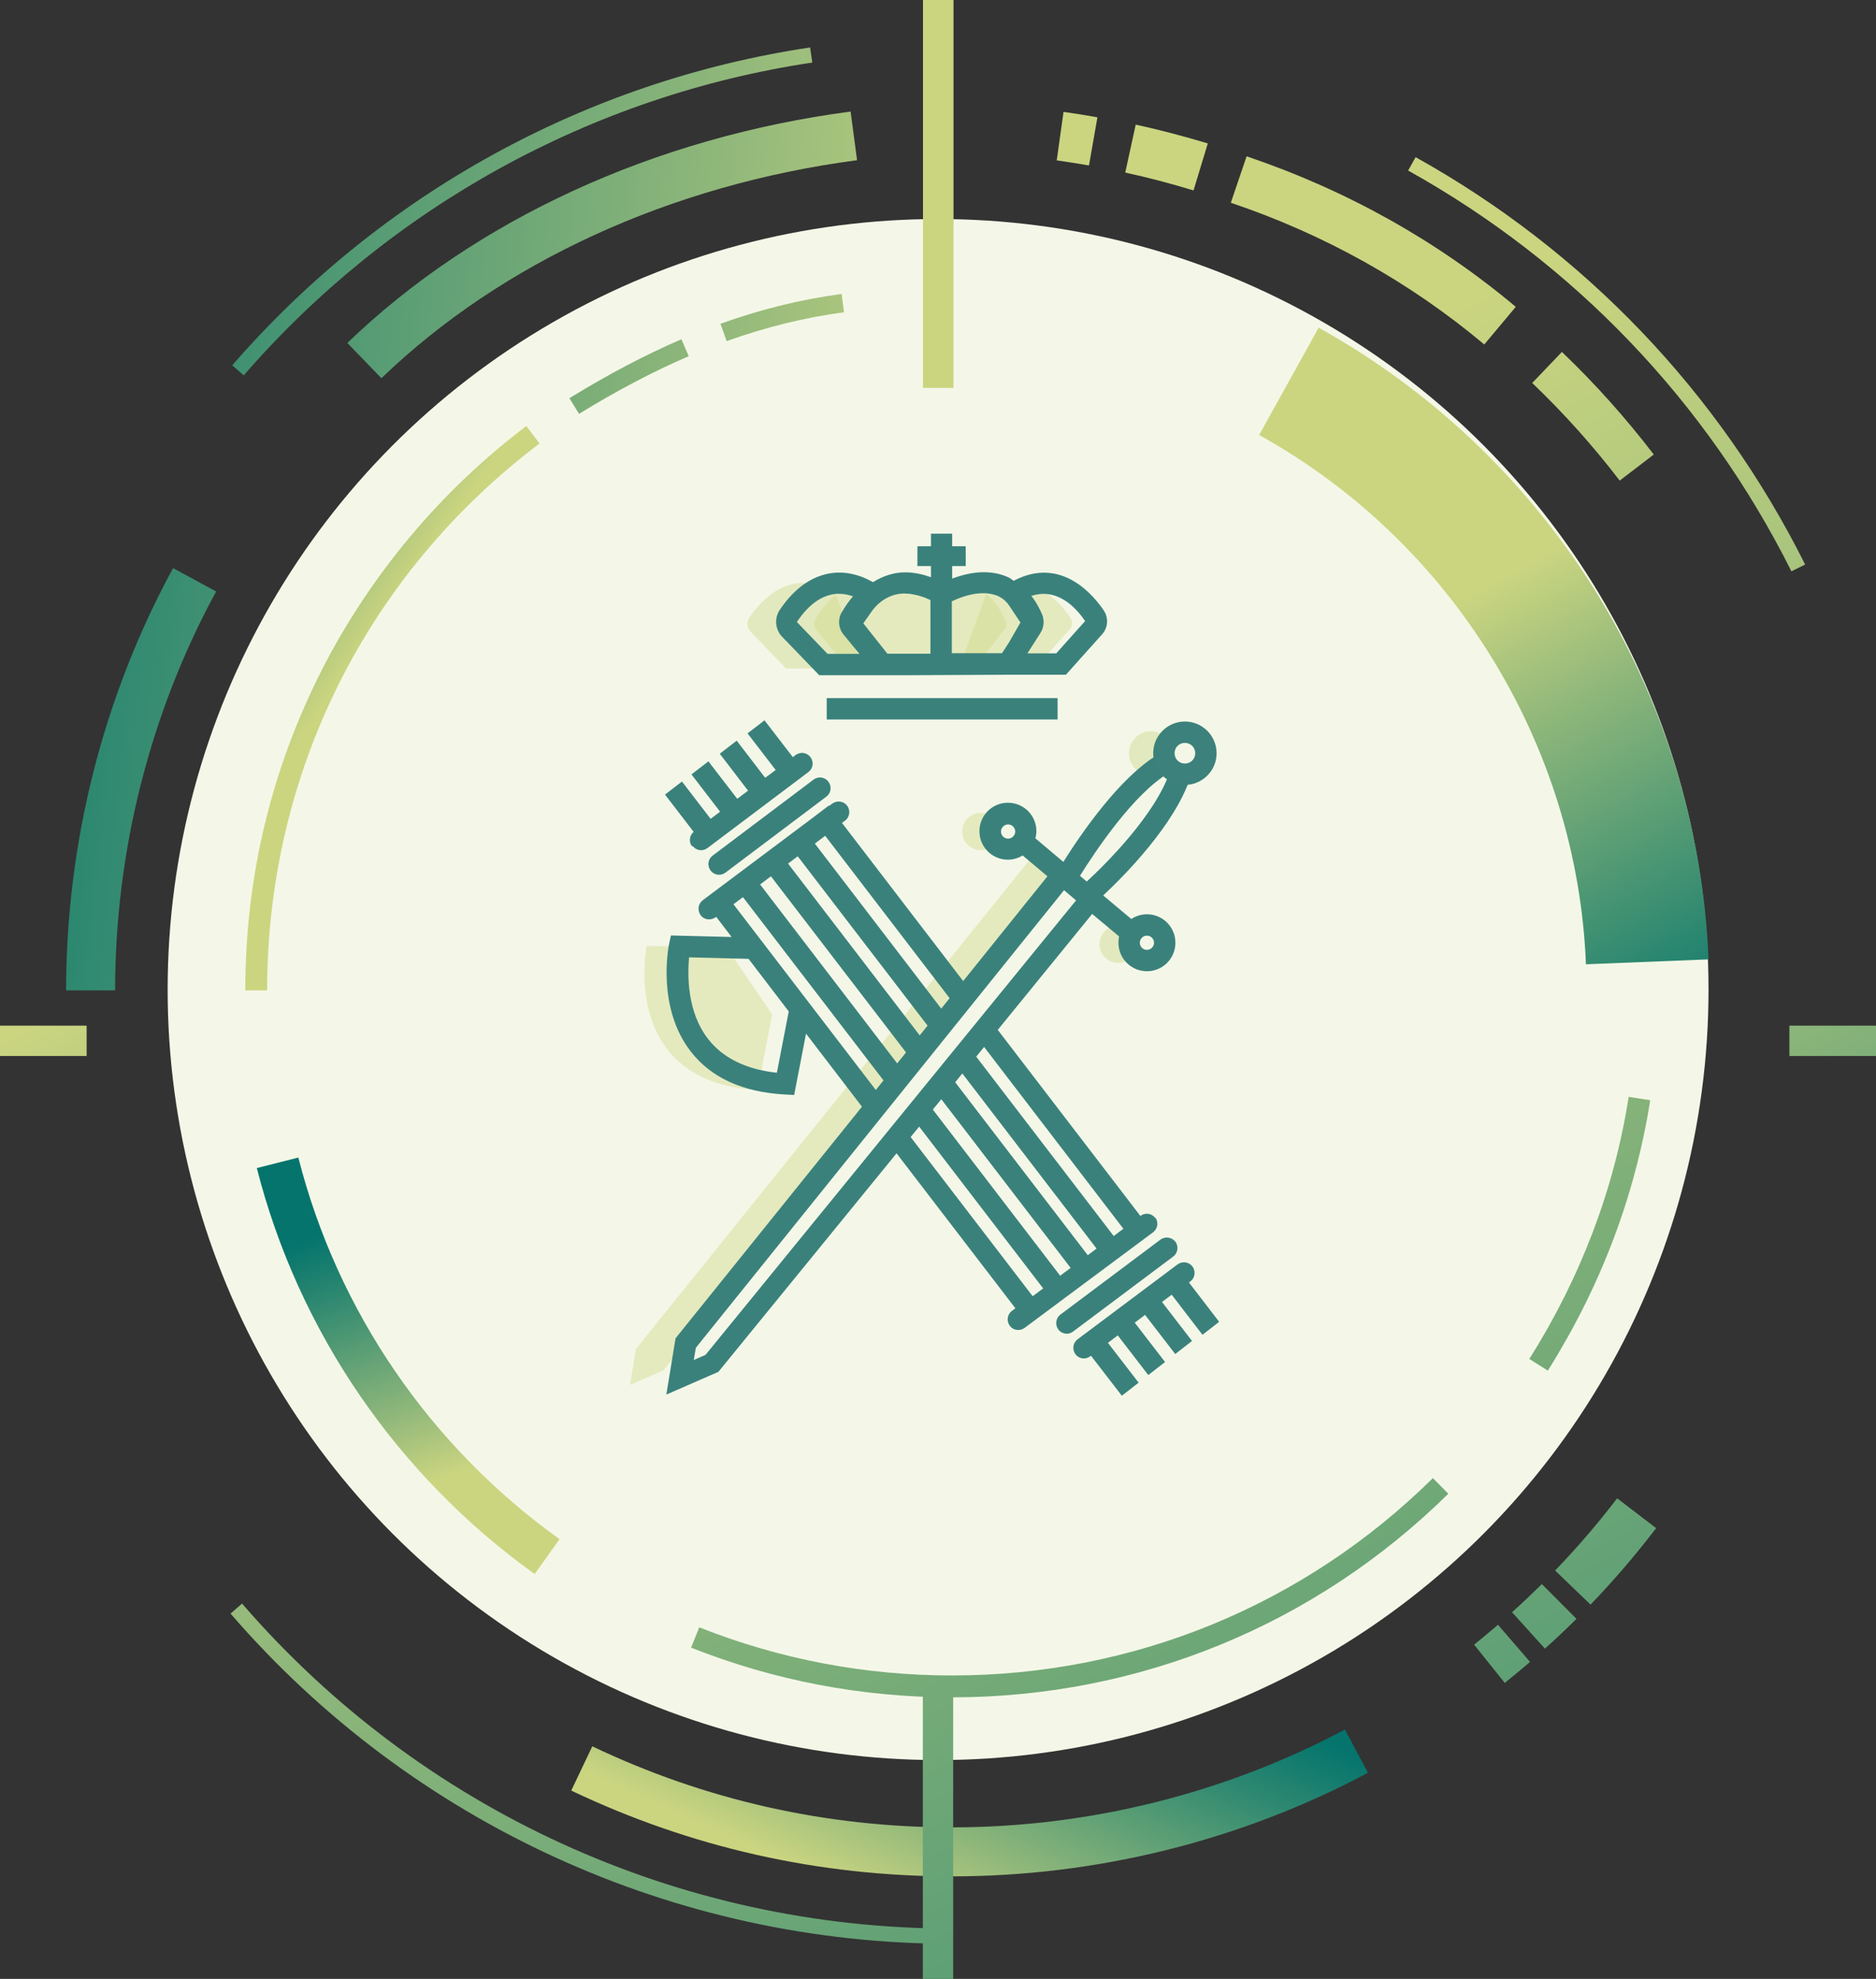 <?xml version="1.0" encoding="UTF-8"?>
<svg id="Capa_1" data-name="Capa 1" xmlns="http://www.w3.org/2000/svg" xmlns:xlink="http://www.w3.org/1999/xlink" viewBox="0 0 110.67 116.73">
  <rect x="0" y="0" width="110.67" height="116.73" fill="#333333" stroke="none"/>
  <defs>
    <style>
      .cls-1 {
        fill: url(#Nueva_muestra_de_degradado_1-3);
      }

      .cls-2 {
        fill: url(#Degradado_sin_nombre_15-2);
      }

      .cls-3 {
        fill: url(#Nueva_muestra_de_degradado_1-18);
      }

      .cls-4 {
        fill: url(#Nueva_muestra_de_degradado_1-17);
      }

      .cls-5 {
        fill: url(#Nueva_muestra_de_degradado_1-5);
      }

      .cls-6, .cls-7 {
        opacity: .4;
      }

      .cls-6, .cls-8 {
        fill: #ccd680;
      }

      .cls-9 {
        fill: url(#Nueva_muestra_de_degradado_1-21);
      }

      .cls-10 {
        fill: url(#Nueva_muestra_de_degradado_1-19);
      }

      .cls-11 {
        fill: url(#Degradado_sin_nombre_15);
      }

      .cls-12 {
        fill: #3c817b;
      }

      .cls-13 {
        fill: url(#Nueva_muestra_de_degradado_1-11);
      }

      .cls-14 {
        fill: url(#Nueva_muestra_de_degradado_1-15);
      }

      .cls-15 {
        fill: #3a817c;
      }

      .cls-16 {
        fill: url(#Nueva_muestra_de_degradado_1-13);
      }

      .cls-17 {
        fill: url(#Nueva_muestra_de_degradado_1-6);
      }

      .cls-18 {
        fill: url(#Nueva_muestra_de_degradado_1-4);
      }

      .cls-19 {
        fill: url(#Nueva_muestra_de_degradado_1-9);
      }

      .cls-20 {
        fill: url(#Nueva_muestra_de_degradado_1-7);
      }

      .cls-21 {
        fill: url(#Nueva_muestra_de_degradado_1-14);
      }

      .cls-22 {
        fill: url(#Nueva_muestra_de_degradado_1-12);
      }

      .cls-23 {
        fill: url(#Nueva_muestra_de_degradado_1-20);
      }

      .cls-24 {
        fill: url(#Nueva_muestra_de_degradado_1-2);
      }

      .cls-25 {
        fill: #f4f7e7;
      }

      .cls-26 {
        fill: url(#Nueva_muestra_de_degradado_1-16);
      }

      .cls-27 {
        fill: url(#Degradado_sin_nombre_15-3);
      }

      .cls-28 {
        fill: url(#Nueva_muestra_de_degradado_1-8);
      }

      .cls-29 {
        fill: url(#Nueva_muestra_de_degradado_1);
      }

      .cls-30 {
        fill: url(#Nueva_muestra_de_degradado_1-10);
      }
    </style>
    <linearGradient id="Nueva_muestra_de_degradado_1" data-name="Nueva muestra de degradado 1" x1="75.84" y1="182.64" x2="10.24" y2="57.46" gradientUnits="userSpaceOnUse">
      <stop offset="0" stop-color="#04746d"/>
      <stop offset=".22" stop-color="#2b8770"/>
      <stop offset=".71" stop-color="#8db67a"/>
      <stop offset="1" stop-color="#cbd580"/>
    </linearGradient>
    <linearGradient id="Nueva_muestra_de_degradado_1-2" data-name="Nueva muestra de degradado 1" x1="156.88" y1="140.18" x2="91.28" y2="14.99" xlink:href="#Nueva_muestra_de_degradado_1"/>
    <linearGradient id="Nueva_muestra_de_degradado_1-3" data-name="Nueva muestra de degradado 1" x1="-7.11" y1="8.82" x2="60.99" y2="15.33" xlink:href="#Nueva_muestra_de_degradado_1"/>
    <linearGradient id="Nueva_muestra_de_degradado_1-4" data-name="Nueva muestra de degradado 1" x1="61.77" y1="95.14" x2="53.51" y2="113.17" xlink:href="#Nueva_muestra_de_degradado_1"/>
    <linearGradient id="Nueva_muestra_de_degradado_1-5" data-name="Nueva muestra de degradado 1" x1="120.85" y1="159.05" x2="55.26" y2="33.87" xlink:href="#Nueva_muestra_de_degradado_1"/>
    <linearGradient id="Nueva_muestra_de_degradado_1-6" data-name="Nueva muestra de degradado 1" x1="123.72" y1="157.55" x2="58.12" y2="32.37" xlink:href="#Nueva_muestra_de_degradado_1"/>
    <linearGradient id="Nueva_muestra_de_degradado_1-7" data-name="Nueva muestra de degradado 1" x1="128.17" y1="155.22" x2="62.57" y2="30.03" xlink:href="#Nueva_muestra_de_degradado_1"/>
    <linearGradient id="Nueva_muestra_de_degradado_1-8" data-name="Nueva muestra de degradado 1" x1="155" y1="141.16" x2="89.4" y2="15.98" xlink:href="#Nueva_muestra_de_degradado_1"/>
    <linearGradient id="Degradado_sin_nombre_15" data-name="Degradado sin nombre 15" x1="148.8" y1="144.41" x2="83.21" y2="19.22" gradientUnits="userSpaceOnUse">
      <stop offset="0" stop-color="#04746d"/>
      <stop offset=".22" stop-color="#2b8770"/>
      <stop offset=".71" stop-color="#8db67a"/>
      <stop offset="1" stop-color="#cbd580"/>
    </linearGradient>
    <linearGradient id="Nueva_muestra_de_degradado_1-9" data-name="Nueva muestra de degradado 1" x1="141.58" y1="148.19" x2="75.98" y2="23.01" xlink:href="#Nueva_muestra_de_degradado_1"/>
    <linearGradient id="Nueva_muestra_de_degradado_1-10" data-name="Nueva muestra de degradado 1" x1="137.92" y1="150.11" x2="72.32" y2="24.93" xlink:href="#Nueva_muestra_de_degradado_1"/>
    <linearGradient id="Nueva_muestra_de_degradado_1-11" data-name="Nueva muestra de degradado 1" x1="-7.25" y1="10.28" x2="60.85" y2="16.79" xlink:href="#Nueva_muestra_de_degradado_1"/>
    <linearGradient id="Nueva_muestra_de_degradado_1-12" data-name="Nueva muestra de degradado 1" x1="-10.5" y1="44.29" x2="57.6" y2="50.8" xlink:href="#Nueva_muestra_de_degradado_1"/>
    <linearGradient id="Nueva_muestra_de_degradado_1-13" data-name="Nueva muestra de degradado 1" x1="21.26" y1="72.01" x2="26.51" y2="87.03" xlink:href="#Nueva_muestra_de_degradado_1"/>
    <linearGradient id="Nueva_muestra_de_degradado_1-14" data-name="Nueva muestra de degradado 1" x1="102.84" y1="168.49" x2="37.25" y2="43.31" xlink:href="#Nueva_muestra_de_degradado_1"/>
    <linearGradient id="Nueva_muestra_de_degradado_1-15" data-name="Nueva muestra de degradado 1" x1="135.19" y1="151.54" x2="69.59" y2="26.36" xlink:href="#Nueva_muestra_de_degradado_1"/>
    <linearGradient id="Degradado_sin_nombre_15-2" data-name="Degradado sin nombre 15" x1="101.9" y1="61.86" x2="86.88" y2="35.01" xlink:href="#Degradado_sin_nombre_15"/>
    <linearGradient id="Nueva_muestra_de_degradado_1-16" data-name="Nueva muestra de degradado 1" x1="-7.56" y1="13.58" x2="60.54" y2="20.09" xlink:href="#Nueva_muestra_de_degradado_1"/>
    <linearGradient id="Nueva_muestra_de_degradado_1-17" data-name="Nueva muestra de degradado 1" x1="-7.97" y1="17.89" x2="60.13" y2="24.4" xlink:href="#Nueva_muestra_de_degradado_1"/>
    <linearGradient id="Degradado_sin_nombre_15-3" data-name="Degradado sin nombre 15" x1="5.43" y1="29.74" x2="20.2" y2="40.01" xlink:href="#Degradado_sin_nombre_15"/>
    <linearGradient id="Nueva_muestra_de_degradado_1-18" data-name="Nueva muestra de degradado 1" x1="90.31" y1="175.06" x2="24.71" y2="49.88" gradientTransform="translate(110.67 216.65) rotate(-180)" xlink:href="#Nueva_muestra_de_degradado_1"/>
    <linearGradient id="Nueva_muestra_de_degradado_1-19" data-name="Nueva muestra de degradado 1" x1="130.14" y1="154.19" x2="64.55" y2="29" gradientTransform="translate(110.69 22.88) rotate(-180)" xlink:href="#Nueva_muestra_de_degradado_1"/>
    <linearGradient id="Nueva_muestra_de_degradado_1-20" data-name="Nueva muestra de degradado 1" x1="29.68" y1="113.15" x2="2.04" y2="60.41" gradientTransform="translate(63.95 58.84) rotate(90)" xlink:href="#Nueva_muestra_de_degradado_1"/>
    <linearGradient id="Nueva_muestra_de_degradado_1-21" data-name="Nueva muestra de degradado 1" x1="126.72" y1="96.9" x2="99.08" y2="44.15" gradientTransform="translate(169.51 -46.72) rotate(90)" xlink:href="#Nueva_muestra_de_degradado_1"/>
  </defs>
  <circle class="cls-25" cx="55.34" cy="58.37" r="45.45"/>
  <g>
    <path class="cls-29" d="M56.16,114.66c-16.35,0-31.86-7.1-42.56-19.48l.68-.59c10.53,12.18,25.79,19.17,41.88,19.17v.9Z"/>
    <path class="cls-24" d="M105.68,33.7c-5.01-10.01-12.83-18.19-22.61-23.64l.44-.79c9.94,5.54,17.89,13.85,22.98,24.03l-.81,.4Z"/>
    <path class="cls-1" d="M14.38,22.14l-.68-.59C22.49,11.42,34.6,4.77,47.79,2.8l.13,.89c-12.98,1.94-24.89,8.49-33.54,18.45Z"/>
    <path class="cls-18" d="M56.16,110.68c-7.86,0-15.41-1.7-22.46-5.06l1.24-2.61c6.65,3.17,13.79,4.78,21.21,4.78,8.09,0,16.1-2,23.19-5.77l1.36,2.55c-7.5,4-15.99,6.11-24.55,6.11Z"/>
    <path class="cls-5" d="M88.77,99.27l-1.81-2.26c.48-.38,.95-.78,1.41-1.17l1.89,2.19c-.48,.42-.99,.83-1.49,1.24Z"/>
    <path class="cls-17" d="M91.14,97.25l-1.94-2.15c.6-.54,1.19-1.1,1.76-1.66l2.04,2.05c-.6,.6-1.23,1.19-1.86,1.76Z"/>
    <path class="cls-20" d="M93.83,94.65l-2.09-2.01c1.3-1.35,2.53-2.78,3.66-4.26l2.3,1.76c-1.2,1.57-2.5,3.09-3.87,4.51Z"/>
    <path class="cls-28" d="M95.55,28.35c-1.56-2.04-3.3-3.98-5.16-5.76l1.75-1.83c1.96,1.87,3.78,3.91,5.42,6.05l-2.01,1.54Z"/>
    <path class="cls-11" d="M87.55,20.31c-4.38-3.67-9.4-6.48-14.94-8.35l.93-2.74c5.88,1.99,11.22,4.97,15.88,8.88l-1.86,2.22Z"/>
    <path class="cls-19" d="M70.4,11.23c-1.32-.4-2.67-.76-4.02-1.05l.62-2.83c1.42,.31,2.85,.69,4.25,1.11l-.84,2.77Z"/>
    <path class="cls-30" d="M64.24,9.76c-.63-.11-1.27-.21-1.9-.3l.4-2.86c.66,.09,1.34,.2,2,.32l-.5,2.85Z"/>
    <path class="cls-13" d="M22.5,22.31l-2.01-2.08c7.55-7.27,18.09-12.12,29.69-13.65l.38,2.87c-10.99,1.45-20.96,6.02-28.06,12.86Z"/>
    <path class="cls-22" d="M6.79,58.42H3.9c0-8.7,2.18-17.32,6.31-24.91l2.54,1.38c-3.9,7.17-5.96,15.31-5.96,23.53Z"/>
    <path class="cls-16" d="M31.53,92.84c-8.11-5.82-13.93-14.32-16.38-23.94l2.45-.62c2.3,9.05,7.77,17.04,15.41,22.51l-1.47,2.06Z"/>
    <path class="cls-21" d="M56.16,100.12c-5.31,0-10.49-.99-15.39-2.93l.48-1.2c4.74,1.88,9.76,2.84,14.91,2.84,10.69,0,20.76-4.13,28.37-11.64l.91,.92c-7.85,7.74-18.25,12.01-29.28,12.01Z"/>
    <path class="cls-14" d="M91.31,80.85l-1.09-.69c3.04-4.83,5.01-10.03,5.86-15.46l1.27,.2c-.88,5.6-2.91,10.97-6.04,15.95Z"/>
    <path class="cls-2" d="M93.56,56.88c-.52-12.96-7.91-24.92-19.28-31.22l3.51-6.33c6.6,3.66,12.21,8.97,16.22,15.36,4.12,6.56,6.47,14.14,6.78,21.9l-7.23,.29Z"/>
    <path class="cls-26" d="M42.87,20.12l-.37-1.02c2.39-.86,4.8-1.45,7.15-1.76l.14,1.08c-2.28,.3-4.6,.87-6.92,1.7Z"/>
    <path class="cls-4" d="M34.16,24.41l-.57-.92c2.29-1.41,4.46-2.55,6.61-3.48l.43,1c-2.11,.91-4.22,2.02-6.47,3.4Z"/>
    <path class="cls-27" d="M15.76,58.42h-1.29c0-6.65,1.52-13,4.51-18.89,2.86-5.61,7.03-10.59,12.07-14.4l.78,1.03c-10.21,7.72-16.07,19.47-16.07,32.26Z"/>
    <rect class="cls-3" x="54.44" y="99.91" width="1.79" height="16.82" transform="translate(110.67 216.65) rotate(180)"/>
    <rect class="cls-10" x="54.44" width="1.8" height="22.88" transform="translate(110.69 22.88) rotate(180)"/>
  </g>
  <rect class="cls-23" x="1.66" y="58.84" width="1.79" height="5.11" transform="translate(-58.84 63.95) rotate(-90)"/>
  <rect class="cls-9" x="107.22" y="58.84" width="1.79" height="5.11" transform="translate(46.72 169.51) rotate(-90)"/>
  <g>
    <g>
      <path class="cls-6" d="M44.21,36.43c.65-.98,2.44-3.07,5.06-1.44l1.63,4.44h-4.53l-2.09-2.17c-.22-.22-.25-.57-.08-.83Z"/>
      <g class="cls-7">
        <path class="cls-8" d="M63.16,36.46c-.59-.9-2.37-3.06-4.96-1.5l-1.61,4.44h4.48l2.04-2.28c.16-.18,.18-.45,.05-.65Z"/>
      </g>
      <g class="cls-7">
        <path class="cls-8" d="M53.71,35.08s-3.45-2.31-5.61,1.46c-.11,.2-.08,.45,.06,.62l1.87,2.26h7.48l1.72-2.28c.12-.16,.15-.37,.07-.55-.38-.92-1.83-3.47-5.59-1.52Z"/>
      </g>
      <g class="cls-7">
        <path class="cls-8" d="M42.88,55.91l-4.73-.12s-1.65,8.03,6.54,8.51l.86-4.46"/>
      </g>
      <g class="cls-7">
        <circle class="cls-8" cx="57.86" cy="49.05" r="1.1"/>
      </g>
      <circle class="cls-6" cx="65.96" cy="55.7" r="1.1"/>
      <circle class="cls-6" cx="67.9" cy="44.43" r="1.3"/>
      <g class="cls-7">
        <polygon class="cls-8" points="37.17 81.69 37.51 79.58 60.8 50.64 62.55 52.12 39.14 80.83 37.17 81.69"/>
      </g>
    </g>
    <g>
      <path class="cls-15" d="M48.3,39.83h3.45s.3,0,.3,0h1.34s6.16-.03,6.16-.03h3.33l2.14-2.39c.34-.38,.39-.95,.1-1.39-.54-.81-2.47-3.27-5.32-1.76-.1-.07-.2-.15-.3-.2h0c-.96-.44-2.08-.4-3.33,.07v-.74h.8v-1.17h-.8v-.74h-1.25v.74h-.8v1.17h.8v.66c-.41-.15-.91-.28-1.47-.29-.69-.01-1.36,.21-1.95,.58-2-1.14-4.05-.54-5.51,1.65-.32,.49-.26,1.15,.15,1.57l2.18,2.26Zm15.71-3.19l-1.7,1.9h-1.7l.74-1.16c.23-.33,.28-.75,.13-1.13-.11-.26-.31-.68-.64-1.1,1.51-.49,2.6,.64,3.17,1.48Zm-5.06-1.44c.23,.11,.44,.3,.61,.56l.64,.96-.68,1.18-.41,.63h-2.96s0-3.06,0-3.06c1.11-.52,2.06-.62,2.8-.28Zm-4.06,.2v3.16h-2.54s-1.42-1.79-1.42-1.79l.49-.7c.48-.68,1.22-1.08,1.98-1.06,.62,.02,1.17,.23,1.5,.39Zm-4.56-.23c-.25,.28-.47,.6-.68,.96h0c-.24,.41-.19,.94,.12,1.31l.93,1.13h-1.88l-1.81-1.88c.69-1.04,1.8-2.06,3.32-1.51Z"/>
      <rect class="cls-15" x="48.77" y="41.18" width="13.62" height="1.26"/>
      <path class="cls-15" d="M70.93,78.74l.99-.77-1.78-2.32,.08-.06c.28-.21,.33-.6,.13-.88-.21-.28-.6-.33-.88-.13l-5.9,4.42c-.28,.21-.33,.6-.13,.88,.12,.16,.31,.25,.5,.25,.13,0,.26-.04,.38-.13l.04-.03,1.82,2.36,.99-.77-1.81-2.35,.58-.44,1.8,2.34,.99-.77-1.79-2.32,.61-.46,1.78,2.31,.99-.77-1.77-2.3,.57-.43,1.79,2.33Z"/>
      <path class="cls-15" d="M40.86,49.9c.12,.16,.31,.25,.5,.25,.13,0,.26-.04,.38-.13l5.95-4.48c.28-.21,.33-.6,.12-.88-.21-.28-.6-.33-.88-.12l-.16,.12-1.67-2.17-1,.77,1.66,2.16-.62,.46-1.68-2.19-1,.77,1.67,2.18-.64,.48-1.7-2.21-1,.77,1.69,2.2-.56,.42-1.69-2.2-1,.77,1.69,2.2c-.25,.21-.3,.59-.1,.85Z"/>
      <path class="cls-15" d="M47.99,45.99l-5.95,4.48c-.28,.21-.33,.6-.12,.88,.12,.16,.31,.25,.5,.25,.13,0,.26-.04,.38-.13l5.95-4.48c.28-.21,.33-.6,.12-.88-.21-.28-.6-.33-.88-.12Z"/>
      <path class="cls-15" d="M69.34,73.25c-.21-.28-.6-.33-.88-.13l-5.9,4.42c-.28,.21-.33,.6-.13,.88,.12,.16,.31,.25,.5,.25,.13,0,.26-.04,.38-.13l5.9-4.42c.28-.21,.33-.6,.13-.88Z"/>
      <path class="cls-15" d="M68.16,71.85c-.21-.28-.6-.34-.88-.13h-.01s-8.41-10.97-8.41-10.97l5.57-6.84,1.59,1.33c-.03,.12-.04,.24-.04,.37,0,.93,.75,1.68,1.68,1.68s1.68-.75,1.68-1.68-.75-1.68-1.68-1.68c-.34,0-.65,.1-.92,.28l-1.66-1.39c1.2-1.12,4.22-4.15,5.14-6.96l-1.19-.39c-.85,2.6-3.89,5.58-4.92,6.53l-.4-.34c.87-1.39,3.14-4.83,5.27-6.09l-.64-1.08c-2.31,1.36-4.63,4.79-5.61,6.35l-1.65-1.39c.03-.13,.06-.27,.06-.42,0-.93-.75-1.68-1.68-1.68s-1.68,.75-1.68,1.68,.75,1.68,1.68,1.68c.32,0,.62-.1,.87-.25l1.46,1.23-4.97,6.18-7.15-9.33,.18-.13c.28-.21,.33-.6,.13-.88-.21-.28-.6-.33-.88-.13l-.19,.14-.02-.02-1,.76h0s-6.43,4.82-6.43,4.82c-.28,.21-.33,.6-.13,.88,.12,.17,.31,.25,.5,.25,.13,0,.26-.04,.38-.12l.04-.03,.91,1.19-3.58-.09-.11,.51c-.03,.15-.74,3.72,1.27,6.32,1.19,1.55,3.06,2.41,5.56,2.55l.55,.03,.7-3.62,3.3,4.31-10.9,13.54-.1,.13-.54,3.31,3.07-1.34,10.51-12.89,7.01,9.14-.2,.15c-.28,.21-.34,.6-.13,.88,.12,.17,.31,.25,.5,.25,.13,0,.26-.04,.37-.12l7.58-5.64c.28-.21,.34-.6,.13-.88Zm-.5-16.66c.23,0,.42,.19,.42,.42s-.19,.42-.42,.42-.42-.19-.42-.42,.19-.42,.42-.42Zm-8.19-5.72c-.23,0-.42-.19-.42-.42s.19-.42,.42-.42,.42,.19,.42,.42-.19,.42-.42,.42Zm-1.42,12.28l8.22,10.73-.57,.43-8.11-10.58,.46-.57Zm-1.28,1.57l7.92,10.33-.52,.39-7.82-10.2,.42-.52Zm-1.24,1.52l7.63,9.95-.62,.46-7.51-9.8,.5-.61Zm-1.31,1.61l7.32,9.55-.62,.46-7.2-9.39,.5-.61Zm-2.55-2.15l-8.4-10.96,.56-.42,8.29,10.81-.45,.56Zm1.26-1.57l-8.09-10.56,.64-.48,7.97,10.39-.52,.64Zm1.33-1.65l-7.77-10.14,.57-.43,7.66,9.99-.46,.57Zm1.27-1.58l-7.46-9.74,.61-.46,7.34,9.58-.49,.61Zm-9.69,3.78c-1.84-.2-3.21-.88-4.08-2.01-1.25-1.62-1.2-3.81-1.11-4.8l3.51,.09,2.37,3.1-.7,3.62Zm-4.22,16.64l-.69,.3,.12-.72,21.72-26.99,.71,.6-21.86,26.81Z"/>
    </g>
    <path class="cls-12" d="M69.9,46.3c-1.03,0-1.87-.84-1.87-1.87s.84-1.87,1.87-1.87,1.87,.84,1.87,1.87-.84,1.87-1.87,1.87Zm0-2.48c-.34,0-.61,.27-.61,.61s.27,.61,.61,.61,.61-.27,.61-.61-.27-.61-.61-.61Z"/>
  </g>
</svg>